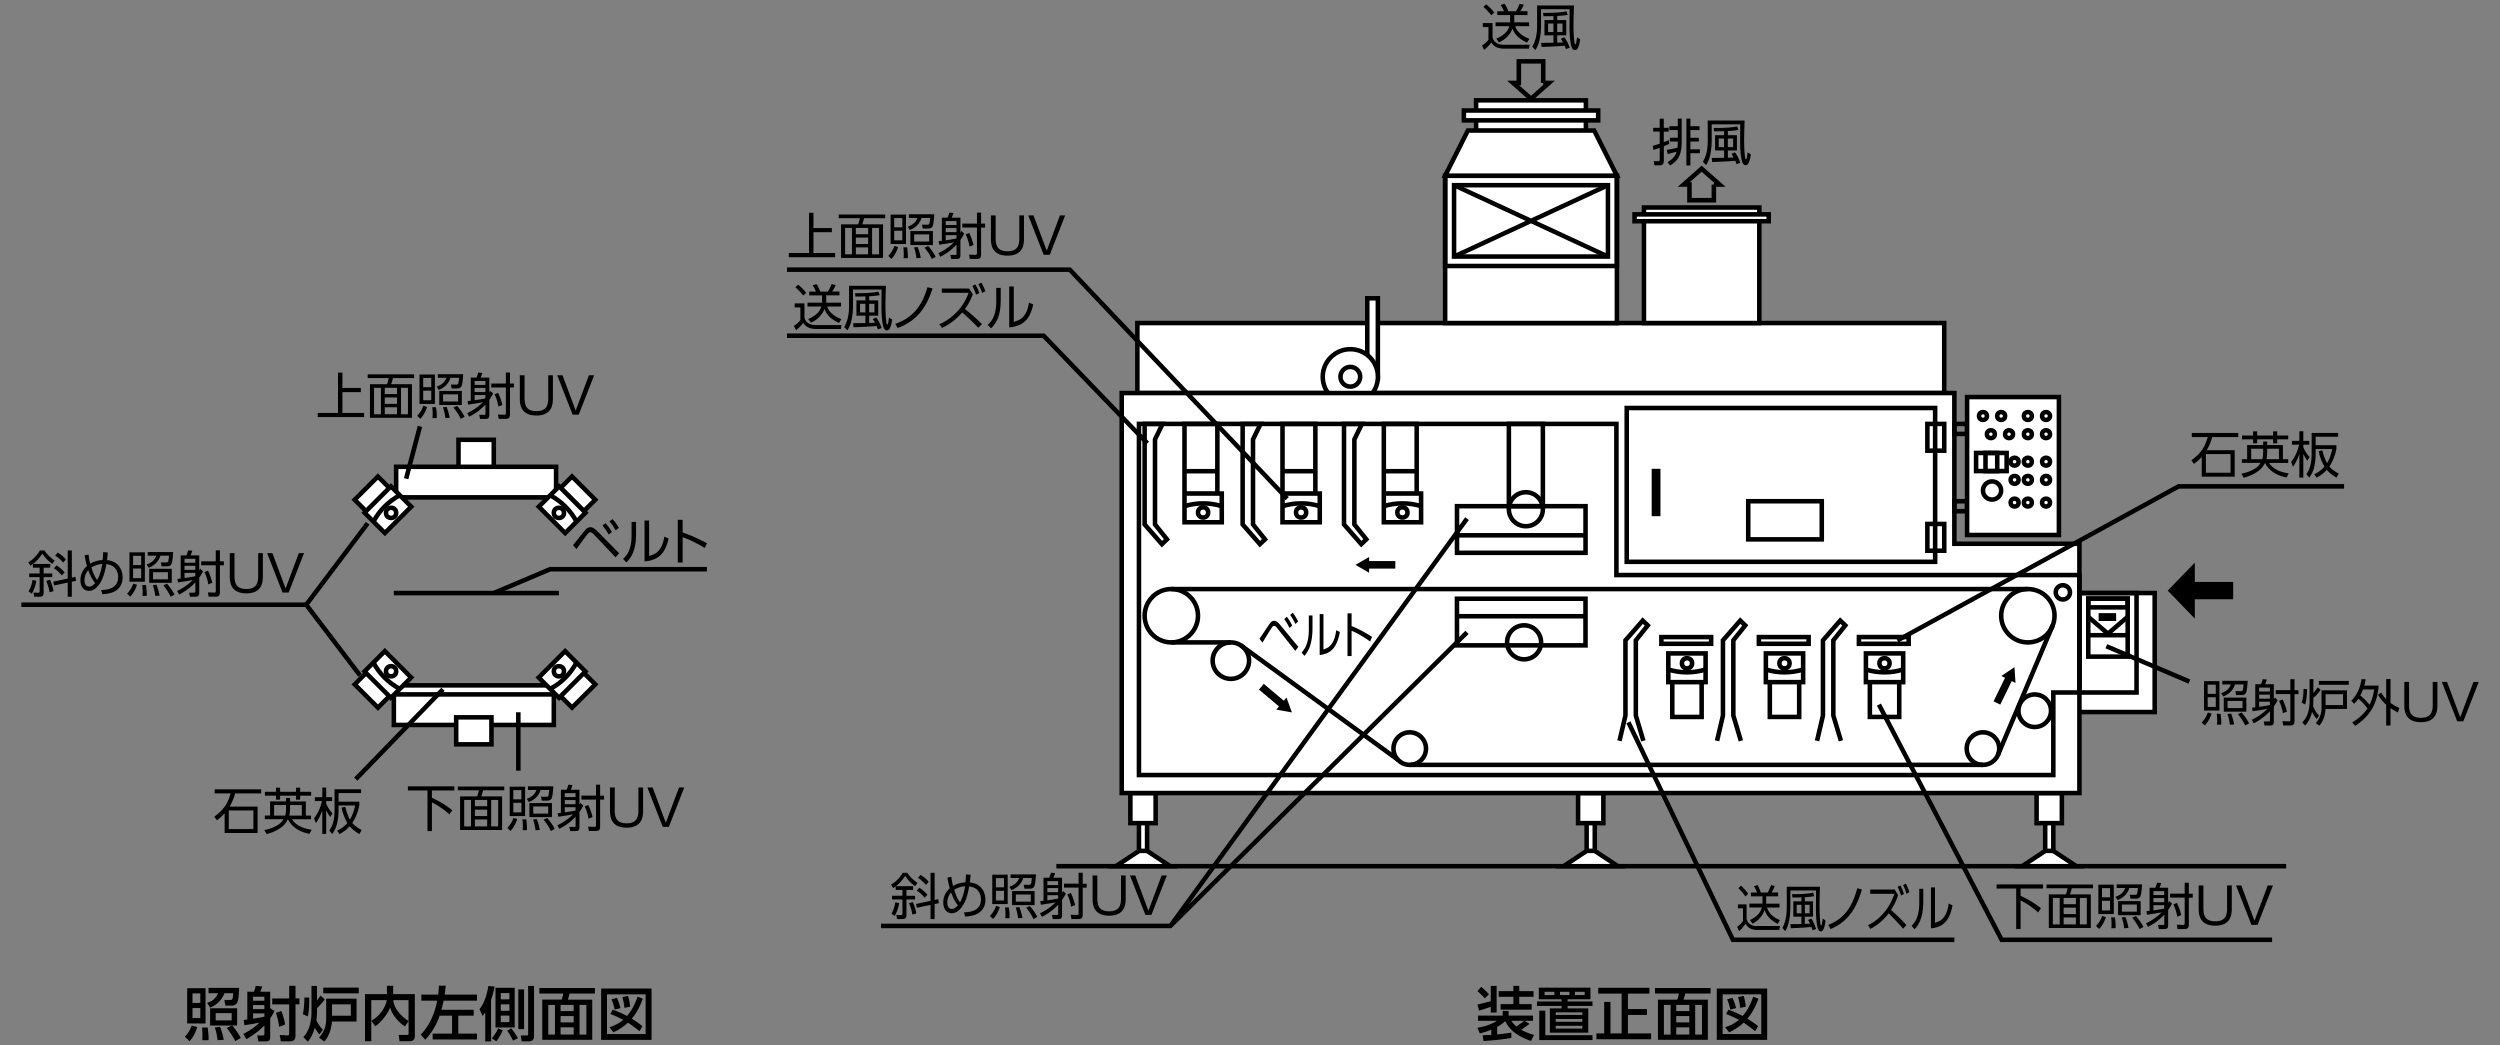 <svg xmlns="http://www.w3.org/2000/svg" id="a" viewBox="0 0 550 230"><rect x="0" y="0" width="550" height="230" fill="#808080" stroke="none"/><defs><style>.b,.c{fill:#fff;stroke:#000;stroke-miterlimit:10}.c{fill:none}</style></defs><path d="M232.4 190.56h270.55" class="c"/><path d="m251.47 186.61-5.97 3.95h11.93l-5.96-3.95z" class="b"/><path d="M250.57 181.09h1.79v6.1h-1.79zM248.68 174.47h5.56v6.62h-5.56zM349.96 186.61l-5.97 3.95h11.94l-5.97-3.95z" class="b"/><path d="M349.06 181.09h1.79v6.1h-1.79zM347.18 174.47h5.56v6.62h-5.56zM450.83 186.61l-5.96 3.95h11.93l-5.97-3.95z" class="b"/><path d="M449.94 181.09h1.79v6.1h-1.79zM448.05 174.47h5.56v6.62h-5.56zM250.22 71.07h177.51v15.4H250.22z" class="b"/><path d="M300.8 65.62h2.33v17.56h-2.33z" class="b"/><circle cx="297.07" cy="82.89" r="6.07" class="b"/><circle cx="297.07" cy="82.89" r="2.17" class="b"/><path d="M429.96 119.63V86.47H246.78v88h210.69v-54.84h-27.51zM457.47 130.47h16.56v26.18h-16.56z" class="b"/><path d="M457.47 130.47h12.57v21.88h-12.57z" class="c"/><path d="M459.42 131.69h8.67v12.77h-8.67z" class="c"/><path d="M459.42 131.69h8.67v1.93h-8.67z" class="c"/><path d="M317.93 38.67h37.79v32.4h-37.79z" class="b"/><path d="M317.93 38.67h37.79v19.85h-37.79z" class="c"/><path d="M319.89 40.74h33.86v15.7h-33.86z" class="c"/><path d="M350.72 28.72h-27.79l-5 9.93h37.79l-5-9.93zM324.74 22.07h24.16v6.64h-24.16z" class="b"/><path d="M322.05 24.31h29.55v2.17h-29.55zM361.67 48.67h25.38v22.4h-25.38zM359.6 47.16h29.52v1.51H359.6zM361.67 45.65h25.38v1.51h-25.38z" class="b"/><path d="m353.75 40.74-33.86 15.71M319.89 40.74l33.86 15.71M429.96 93.26h2.79v2.2h-2.79zM429.96 110.27h2.79v2.2h-2.79z" class="c"/><path d="M432.76 87.35h20.2v30.35h-20.2z" class="b"/><circle cx="450.13" cy="91.52" r=".87" class="c"/><circle cx="450.13" cy="95.52" r=".87" class="c"/><circle cx="450.13" cy="101.57" r=".87" class="c"/><circle cx="450.13" cy="105.57" r=".87" class="c"/><circle cx="450.13" cy="110.57" r=".87" class="c"/><circle cx="446.13" cy="91.52" r=".87" class="c"/><circle cx="446.13" cy="95.52" r=".87" class="c"/><circle cx="440.25" cy="91.52" r=".87" class="c"/><circle cx="441.99" cy="95.52" r=".87" class="c"/><circle cx="436.25" cy="91.52" r=".87" class="c"/><circle cx="437.99" cy="95.52" r=".87" class="c"/><circle cx="446.13" cy="101.57" r=".87" class="c"/><circle cx="446.13" cy="105.57" r=".87" class="c"/><circle cx="446.13" cy="110.57" r=".87" class="c"/><circle cx="443.21" cy="101.57" r=".87" class="c"/><circle cx="443.21" cy="105.57" r=".87" class="c"/><circle cx="443.21" cy="110.57" r=".87" class="c"/><circle cx="438.25" cy="107.91" r="2" class="c"/><path d="M434.74 99.65h6.72v3.99h-6.72z" class="c"/><path d="M436.81 99.65h2.58v3.99h-2.58zM357.88 89.76h67.85v33.84h-67.85z" class="c"/><path d="M424.02 93.26h3.71v5.89h-3.71zM424.02 115.27h3.71v5.89h-3.71zM384.61 110.27h16.18v8.39h-16.18zM363.87 103.64h.93v9.42h-.93z" class="c"/><path d="M451.73 170.51H250.57V93.26h105.04v33.25h101.86v25.84h-5.74v18.16z" class="c"/><path d="M251.82 93.26v22.11l3.8 4.34 1.11-1.06-2.63-3.28v-18.7l1.66-3.41h-3.94zM260.59 93.26h7.23v15.31h-7.23zM260.59 108.58h8.2v6.32h-8.2zM267.82 103.66h-7.23" class="c"/><path d="M260.57 111.36c1.3-.4 2.68-.62 4.12-.62s2.8.22 4.1.62" class="c"/><circle cx="264.68" cy="112.74" r="1.12" class="c"/><path d="M273.38 93.26v22.11l3.8 4.34 1.11-1.06-2.63-3.28v-18.7l1.67-3.41h-3.95zM282.15 93.26h7.23v15.31h-7.23zM282.15 108.58h8.2v6.32h-8.2zM289.38 103.66h-7.23" class="c"/><path d="M282.13 111.36c1.3-.4 2.68-.62 4.12-.62s2.8.22 4.1.62" class="c"/><circle cx="286.24" cy="112.74" r="1.12" class="c"/><path d="M295.68 93.26v22.11l3.8 4.34 1.11-1.06-2.63-3.28v-18.7l1.66-3.41h-3.94zM356.29 162.98l1.31-5.57v-16.53l3.8-4.35 1.11 1.06-2.63 3.29v16.53l1.66 5.57M304.44 93.26h7.23v15.31h-7.23zM304.44 108.58h8.2v6.32h-8.2zM311.68 103.66h-7.24" class="c"/><path d="M304.43 111.36c1.3-.4 2.68-.62 4.12-.62s2.8.22 4.1.62" class="c"/><circle cx="308.53" cy="112.74" r="1.12" class="c"/><path d="M374.36 157.73h-6.46v-7.66h6.46zM375.23 150.07h-8.2v-6.32h8.2z" class="c"/><path d="M375.24 147.29c-1.3.4-2.68.62-4.12.62s-2.8-.22-4.1-.62" class="c"/><circle cx="371.14" cy="145.92" r="1.12" class="c"/><path d="M331.95 93.26h7.48v18.1h-7.48z" class="c"/><circle cx="335.69" cy="112.03" r="3.74" class="c"/><path d="M320.54 111.36h28.28v10.26h-28.28zM348.81 117.77h-28.27" class="c"/><circle cx="335.3" cy="141.31" r="3.74" class="c"/><path d="M348.81 141.98h-28.28v-10.26h28.28zM320.54 135.57h28.27" class="c"/><circle cx="257.69" cy="135.46" r="5.87" class="c"/><circle cx="270.79" cy="145.34" r="4.01" class="c"/><circle cx="310.14" cy="164.69" r="3.58" class="c"/><circle cx="436.25" cy="164.69" r="3.58" class="c"/><circle cx="447.64" cy="156.36" r="3.58" class="c"/><circle cx="453.83" cy="130.32" r="1.57" class="c"/><circle cx="446.13" cy="135.46" r="5.87" class="c"/><path d="M446.13 129.59H257.69M257.69 141.33h13.1M307.55 167.15 273 141.99M310.14 168.27h126.11M439.53 166.13l12.08-28.58M365.5 140.15h10.95v1.49H365.5zM377.75 162.98l1.3-5.57v-16.53l3.8-4.35 1.11 1.06-2.63 3.29v16.53l1.66 5.57M395.82 157.73h-6.46v-7.66h6.46zM396.69 150.07h-8.2v-6.32h8.2z" class="c"/><path d="M396.7 147.29c-1.3.4-2.68.62-4.12.62s-2.8-.22-4.1-.62" class="c"/><circle cx="392.59" cy="145.92" r="1.12" class="c"/><path d="M386.95 140.15h10.95v1.49h-10.95zM399.75 162.98l1.3-5.57v-16.53l3.8-4.35 1.11 1.06-2.63 3.29v16.53l1.67 5.57M417.83 157.73h-6.46v-7.66h6.46zM418.7 150.07h-8.2v-6.32h8.2z" class="c"/><path d="M418.7 147.29c-1.3.4-2.68.62-4.12.62s-2.8-.22-4.1-.62" class="c"/><circle cx="414.59" cy="145.92" r="1.12" class="c"/><path d="M408.96 140.15h10.95v1.49h-10.95z" class="c"/><path d="M87.15 102.7h35.19v6.72H87.15zM100.87 96.76h7.76v5.94h-7.76zM125.84 104.827l5.113 5.113-2.503 2.503-5.113-5.112z" class="b"/><path d="m123.005 107.002 5.799 5.798-4.47 4.47-5.798-5.799z" class="b"/><path d="M121.02 108.96c1.21.63 2.34 1.46 3.35 2.47s1.83 2.13 2.46 3.33" class="c"/><circle cx="122.96" cy="112.83" r="1.12" class="c"/><path d="m78.028 109.949 5.113-5.113 2.503 2.503-5.112 5.113zM80.202 112.795 86 106.997l4.469 4.469-5.798 5.798z" class="b"/><path d="M82.16 114.77c.63-1.21 1.46-2.34 2.47-3.35s2.13-1.83 3.33-2.46" class="c"/><circle cx="86.04" cy="112.83" r="1.12" class="c"/><path d="M121.84 159.49H86.65v-6.72h35.19zM121.84 152.77H86.65v-1.99h35.19z" class="b"/><path d="M108.12 163.75h-7.76v-5.94h7.76zM83.147 155.683l-5.113-5.112 2.504-2.503 5.112 5.112zM85.995 153.519l-5.798-5.799 4.468-4.469 5.799 5.799z" class="b"/><path d="M87.97 151.56c-1.21-.63-2.34-1.46-3.35-2.47s-1.83-2.13-2.46-3.33" class="c"/><circle cx="86.04" cy="147.68" r="1.12" class="c"/><path d="m130.964 150.562-5.112 5.113-2.503-2.504 5.112-5.112zM128.788 147.726l-5.798 5.798-4.47-4.469 5.8-5.798z" class="b"/><path d="M126.83 145.75c-.63 1.21-1.46 2.34-2.47 3.35s-2.13 1.83-3.33 2.46" class="c"/><circle cx="122.96" cy="147.68" r="1.12" class="c"/><path d="M86.64 130.47h36.32M459.41 139.74h8.67M459.41 135.71l4.34 3.7 4.33-3.7" class="c"/><path d="M462.2 135.39h2.85v.73h-2.85zM283.18 109.71l-47.83-50.38h-62.21" class="c"/><path d="M252.42 97.53 229.6 73.86h-56.46M89.35 105.31l3.04-11.5M108.63 130.47l12.4-5.25h34.49M80.89 115.12l-13.52 17.92 11.83 15.55M78.27 171.41l19.19-19.78M114.03 169.55V156.7M193.82 203.7h63.67l65.25-64.58M322.74 114.1l-65.25 89.6M358.25 158.9l22.99 47.85h48.72M413.36 155.01l27 51.74h59.5M481.66 149.94l-18.26-7.77M417.42 140.9l61.87-33.9h36.41M377.05 40.59v3.46h-5.37v-3.46h-1.25l3.93-3.47 3.94 3.47h-1.25zM339.51 18.25v-4.76h-5.37v4.76h-1.25l3.93 3.48 3.94-3.48h-1.25z" class="c"/><path d="M301.21 125.09h5.76v-1.65h-5.76v-.91l-3.01 1.74 3.01 1.74v-.92zM482.86 131.84h8.44v-3.82h-8.44v-4.24l-5.96 6.15 5.96 6.16v-4.25zM282.44 154.16l-4.41-3.71-1.06 1.26 4.41 3.71-.59.7 3.43.61-1.19-3.27-.59.7zM441.11 149.12l-2.53 5.17 1.48.72 2.53-5.17.82.41-.23-3.47-2.89 1.94.82.4z"/><path d="M4.7 133.04h62.67" class="c"/><path d="M178.96 46.79v3.38h4.05v.92h-4.05v4.57h4.77v.92h-10.19v-.92h4.45V46.8h.96ZM194.75 47.19v.82h-4.66c-.11.49-.25.94-.4 1.35h4.58v7.39h-9.24v-7.39h3.75c.15-.37.27-.82.38-1.35h-4.63v-.82h10.22Zm-7.32 2.95h-1.51v5.82h1.51v-5.82Zm3.56 0h-2.7v1.38h2.7v-1.38Zm0 2.13h-2.7v1.41h2.7v-1.41Zm0 2.16h-2.7v1.53h2.7v-1.53Zm2.4-4.29h-1.53v5.82h1.53v-5.82ZM197.59 54.36c-.35 1.08-.85 1.95-1.48 2.6l-.69-.66c.63-.66 1.08-1.39 1.35-2.21l.82.26Zm-1.66-7.15h3.39v6.47h-3.39v-6.47Zm2.58.77h-1.78v2.03h1.78v-2.03Zm0 2.78h-1.78v2.12h1.78v-2.12Zm1.05 3.65c.11.67.17 1.31.17 1.92 0 .13 0 .29-.02.47h-.93c.04-.28.05-.57.05-.88 0-.5-.03-1-.1-1.51h.82Zm.4-6.47v-.8h5.58c-.08 1.55-.23 2.47-.45 2.77-.18.25-.45.37-.83.37H203l-.16-.86 1.21.02c.17 0 .29-.05.37-.17.08-.13.15-.57.21-1.33h-1.88c-.39 1.22-1.24 2.11-2.57 2.66l-.48-.71c.53-.2.96-.44 1.31-.73.37-.31.65-.72.83-1.22h-1.88Zm5.28 2.89v3.09h-4.96v-3.09h4.96Zm-3.35 3.51c.3.76.53 1.56.68 2.4l-.95.06c-.08-.74-.25-1.53-.53-2.37l.8-.09Zm2.52-2.77h-3.29v1.57h3.29v-1.57Zm-.21 2.55c.28.3.57.68.9 1.14.31.46.57.88.75 1.25l-.85.47c-.34-.76-.88-1.6-1.61-2.51l.81-.35ZM209.86 53.3c-.68.15-1.75.32-3.23.53l-.13-.78c.25-.02.49-.05.71-.08v-5.08h1.26c.17-.38.29-.74.37-1.11l.92.08c-.1.34-.23.68-.38 1.03h1.91v3.37c.05-.11.12-.27.19-.46l.65.58c-.26.52-.54.99-.84 1.41v3.34c0 .32-.06.54-.19.67-.11.12-.33.18-.65.18h-1.2l-.18-.9h1.06c.1.01.18 0 .23-.03.05-.04.08-.11.08-.24v-1.98a12.95 12.95 0 0 1-3.57 2.66l-.44-.78c1.35-.64 2.49-1.44 3.44-2.41Zm.57-4.66h-2.37v.86h2.37v-.86Zm0 1.53h-2.37v.9h2.37v-.9Zm0 2.3v-.74h-2.37v1.13h.04a40.5 40.5 0 0 0 2.33-.39Zm4.5-5.69h.91v2.42h.87v.87h-.87v5.94c0 .35-.08.61-.23.76-.13.13-.39.2-.79.2h-1.46l-.17-.95 1.4.05h.03c.21 0 .31-.12.31-.35v-5.66h-3.21v-.87h3.21v-2.42Zm-1.7 4.46c.42.9.74 1.79.94 2.67l-.88.35c-.16-.97-.44-1.86-.85-2.69l.78-.33ZM224.24 47.39h1.04v5.1c0 .98-.16 1.75-.49 2.3-.58.97-1.63 1.45-3.15 1.45s-2.57-.48-3.15-1.45c-.33-.55-.49-1.31-.49-2.3v-5.1h1.04v5.02c0 .86.14 1.51.41 1.94.39.62 1.13.93 2.2.93s1.8-.31 2.19-.93c.28-.44.41-1.08.41-1.94v-5.02ZM226.23 47.39h1.15l2.9 7.77 2.91-7.77h1.15l-3.39 8.67h-1.34l-3.39-8.67ZM174.85 66.75h2.13v3.14c.14.58.47 1.01.98 1.29.34.19.75.3 1.22.32.11 0 .24.01.4.01h5.56l-.16.87h-5.41c-.72 0-1.33-.13-1.82-.38-.42-.21-.76-.54-1.03-.99-.47.64-1 1.18-1.6 1.63l-.46-.95a5.98 5.98 0 0 0 1.42-1.25v-2.81h-1.25v-.88Zm.74-4.12c.63.49 1.23 1.1 1.79 1.8l-.68.59c-.5-.66-1.08-1.27-1.72-1.82l.61-.57Zm6.18 3.96h3.26v.85h-3.06c.44 1.23 1.48 2.15 3.13 2.77l-.52.84c-.76-.35-1.41-.76-1.94-1.22-.54-.48-.97-1.1-1.27-1.85-.24.65-.63 1.25-1.18 1.8-.49.5-1.09.91-1.78 1.22l-.6-.81c.86-.38 1.54-.81 2.03-1.31.39-.38.67-.86.85-1.44h-3.04v-.85h3.21v-1.6h-2.83v-.84h1.49c-.26-.6-.51-1.07-.75-1.39l.87-.26c.31.44.58.99.81 1.65h1.68c.34-.54.62-1.09.82-1.65l.92.21c-.27.58-.54 1.06-.79 1.43h1.6v.84h-2.91v1.6ZM186.78 62.87h8.12c-.06 2.04-.1 3.41-.1 4.1 0 1.71.07 3.06.22 4.07.04.23.09.35.16.35.08 0 .13-.07.17-.2.07-.26.15-.7.22-1.32l.7.44c-.12.93-.31 1.61-.58 2.04-.14.23-.34.34-.6.34s-.47-.17-.63-.5c-.08-.17-.15-.38-.21-.63-.22-1-.33-2.32-.33-3.95l.02-3.71v-.2h-6.28v3.63c0 1.06-.11 2.11-.34 3.16a6.59 6.59 0 0 1-.89 2.18l-.71-.72c.71-1.17 1.07-2.7 1.07-4.58v-4.48Zm5.72 8.14c-.14-.27-.31-.54-.49-.83l.77-.31c.47.61.86 1.38 1.18 2.29l-.82.31c-.04-.12-.14-.37-.29-.75-1.1.11-2.79.2-5.08.28l-.1-.9h.29l2.33-.03h.1v-1.62h-1.98v-3.36h1.98v-.88c-.6.02-1.33.03-2.2.03l-.09-.74h.5c2.06 0 3.61-.11 4.66-.34l.27.78c-.62.11-1.39.19-2.31.24v.91h1.99v3.36h-1.99v1.6c.08 0 .22-.01.41-.02.38-.02.67-.03.87-.04Zm-2.12-4.17h-1.17v1.89h1.17v-1.89Zm2 0h-1.17v1.89h1.17v-1.89ZM205.16 63.46c-.72 2.23-1.64 4.02-2.76 5.35-.97 1.15-2.16 2.08-3.59 2.79-.35.18-.79.36-1.31.56l-.55-.89c.95-.36 1.75-.74 2.41-1.16 1.2-.77 2.18-1.74 2.93-2.91.7-1.09 1.29-2.43 1.76-4.01l1.12.27ZM212.28 67.99a44.03 44.03 0 0 1 3.75 3.31l-.82.81c-.89-.97-2.06-2.09-3.52-3.37-.38.44-.82.89-1.32 1.34-.98.88-2.03 1.56-3.13 2.06l-.59-.81c1.55-.66 2.93-1.65 4.12-2.99 1.01-1.11 1.78-2.42 2.33-3.92h-5.9v-.94h6l.81 1.25c-.39 1.14-.97 2.22-1.73 3.25Zm1.62-5.08.67-.34c.32.51.61 1.14.88 1.89l-.71.37c-.22-.69-.5-1.33-.84-1.91Zm1.33-.39.67-.34c.32.51.61 1.14.88 1.89l-.71.37c-.24-.73-.51-1.37-.83-1.92ZM220.16 63.33v2.69c0 1.47-.18 2.71-.54 3.73-.27.77-.65 1.44-1.13 2-.13.15-.28.31-.46.48l-.73-.74c.38-.38.68-.73.89-1.04.49-.76.8-1.71.92-2.85.04-.38.06-.88.06-1.5v-2.77h.98Zm2.87-.31v7.8c.54-.17.95-.32 1.21-.46.78-.41 1.36-1.13 1.73-2.15.16-.43.3-.97.41-1.63l.93.39c-.33 1.52-.84 2.66-1.52 3.42-.86.96-2.11 1.5-3.76 1.64v-9.01h.99ZM382.34 198.97h1.91v3.14c.13.58.42 1.01.88 1.29.31.19.67.3 1.1.32h5.37l-.14.87h-4.87c-.65 0-1.2-.13-1.63-.38-.38-.21-.69-.54-.93-.99-.43.64-.9 1.18-1.44 1.63l-.41-.95c.51-.37.93-.78 1.28-1.25v-2.81h-1.12v-.88Zm.66-4.13c.57.49 1.11 1.1 1.61 1.8l-.61.59c-.46-.66-.97-1.27-1.55-1.82l.55-.57Zm5.56 3.96h2.93v.85h-2.75c.39 1.23 1.33 2.15 2.82 2.77l-.46.84c-.69-.35-1.27-.76-1.75-1.22-.49-.48-.87-1.1-1.14-1.85-.21.65-.57 1.25-1.06 1.8-.44.5-.98.91-1.6 1.22l-.54-.81c.77-.38 1.38-.81 1.83-1.31.35-.38.6-.86.76-1.44h-2.74v-.85h2.89v-1.6h-2.54v-.84h1.34c-.23-.61-.46-1.07-.68-1.39l.78-.26c.28.44.52.99.73 1.65h1.51c.31-.54.55-1.09.74-1.65l.83.21c-.25.58-.48 1.06-.72 1.43h1.44v.84h-2.62v1.6ZM393.08 195.08h7.31c-.06 2.04-.09 3.41-.09 4.1 0 1.71.07 3.06.2 4.07.03.23.08.35.14.35.07 0 .12-.07.15-.2.06-.26.13-.7.2-1.32l.63.44c-.11.93-.28 1.61-.52 2.04-.13.23-.31.34-.54.34s-.42-.17-.57-.51c-.07-.17-.14-.38-.19-.63-.2-1-.29-2.32-.29-3.95l.02-3.71v-.2h-5.65v3.63c0 1.06-.1 2.11-.31 3.16-.16.8-.43 1.53-.8 2.17l-.64-.72c.64-1.17.96-2.7.96-4.58v-4.48Zm5.14 8.14c-.13-.27-.28-.54-.44-.83l.69-.31c.43.61.78 1.38 1.06 2.29l-.74.31c-.04-.12-.12-.37-.26-.75-.99.11-2.51.2-4.57.28l-.09-.9h.26l2.09-.03h.09v-1.62h-1.78v-3.36h1.78v-.88c-.54.02-1.2.03-1.98.03l-.08-.74h.45c1.85 0 3.25-.11 4.2-.34l.24.78c-.55.11-1.25.19-2.08.24v.91h1.79v3.36h-1.79v1.6c.07 0 .19-.01.37-.02.34-.02.6-.03.78-.04Zm-1.9-4.17h-1.05v1.89h1.05v-1.89Zm1.8 0h-1.05v1.89h1.05v-1.89ZM409.62 195.67c-.64 2.23-1.47 4.02-2.49 5.36-.87 1.15-1.95 2.08-3.23 2.79-.32.18-.71.36-1.18.56l-.5-.89c.85-.36 1.58-.74 2.17-1.16a9.067 9.067 0 0 0 2.63-2.91c.63-1.09 1.16-2.43 1.58-4.01l1.01.27ZM416.03 200.2c1.27 1.12 2.39 2.22 3.38 3.31l-.74.81c-.8-.97-1.86-2.09-3.17-3.37-.34.44-.73.89-1.19 1.34-.89.88-1.83 1.56-2.82 2.06l-.53-.81c1.4-.66 2.63-1.65 3.71-2.99.91-1.11 1.6-2.42 2.09-3.92h-5.31v-.94h5.4l.72 1.25c-.35 1.14-.87 2.22-1.56 3.25Zm1.45-5.08.6-.34c.29.51.55 1.14.79 1.89l-.64.37c-.2-.69-.45-1.33-.75-1.91Zm1.2-.39.6-.34c.29.51.55 1.14.79 1.88l-.64.37c-.21-.73-.46-1.37-.75-1.92ZM423.12 195.54v2.69c0 1.47-.16 2.71-.48 3.73-.25.77-.58 1.44-1.02 2-.12.15-.26.31-.41.48l-.65-.74c.34-.38.61-.73.8-1.04.45-.76.72-1.71.83-2.85.04-.38.05-.88.05-1.5v-2.77h.88Zm2.58-.31v7.8c.49-.17.85-.32 1.09-.46.7-.41 1.22-1.13 1.56-2.15.14-.43.27-.97.37-1.63l.84.39c-.3 1.52-.76 2.66-1.37 3.42-.77.96-1.9 1.5-3.38 1.64v-9.01h.89ZM75.33 81.97v3.38h4.05v.92h-4.05v4.57h4.77v.92H69.91v-.92h4.45v-8.86h.96ZM91.11 82.36v.82h-4.66c-.11.49-.25.94-.4 1.35h4.58v7.39h-9.24v-7.39h3.75c.15-.37.27-.82.38-1.35h-4.63v-.82h10.22Zm-7.31 2.96h-1.51v5.82h1.51v-5.82Zm3.55 0h-2.7v1.38h2.7v-1.38Zm0 2.12h-2.7v1.41h2.7v-1.41Zm0 2.16h-2.7v1.53h2.7V89.6Zm2.4-4.28h-1.53v5.82h1.53v-5.82ZM93.95 89.54c-.35 1.08-.85 1.95-1.48 2.6l-.69-.66c.63-.66 1.08-1.39 1.35-2.21l.82.26Zm-1.66-7.15h3.39v6.47h-3.39v-6.47Zm2.59.76H93.1v2.03h1.78v-2.03Zm0 2.79H93.1v2.12h1.78v-2.12Zm1.04 3.64c.11.67.17 1.31.17 1.92 0 .13 0 .29-.02.47h-.93c.04-.28.05-.57.05-.88 0-.5-.03-1-.1-1.51h.82Zm.4-6.46v-.8h5.58c-.08 1.55-.23 2.47-.45 2.77-.18.25-.45.37-.83.37h-1.26l-.16-.86 1.21.02c.17 0 .29-.05.37-.17.08-.13.15-.57.21-1.33h-1.88c-.39 1.22-1.24 2.11-2.57 2.66l-.48-.71c.53-.2.96-.44 1.31-.73.37-.31.65-.72.83-1.22h-1.88Zm5.28 2.89v3.09h-4.96v-3.09h4.96Zm-3.35 3.5c.3.76.53 1.56.68 2.4l-.95.06c-.08-.74-.25-1.53-.53-2.37l.8-.09Zm2.52-2.76h-3.29v1.57h3.29v-1.57Zm-.21 2.54c.28.3.57.68.9 1.14.31.46.57.88.75 1.25l-.85.47c-.34-.76-.88-1.6-1.61-2.51l.81-.35ZM106.22 88.48c-.68.15-1.75.32-3.23.53l-.13-.78c.25-.02.49-.05.71-.08v-5.08h1.26c.17-.38.29-.74.37-1.11l.92.08c-.1.34-.23.68-.38 1.03h1.91v3.37c.05-.11.12-.27.19-.46l.65.58c-.26.52-.54.99-.84 1.41v3.34c0 .32-.06.54-.19.67-.11.12-.33.18-.65.18h-1.2l-.18-.9h1.06c.1.01.18 0 .23-.03.05-.04.08-.11.08-.24v-1.98a12.95 12.95 0 0 1-3.57 2.66l-.44-.78c1.35-.64 2.49-1.44 3.44-2.41Zm.57-4.66h-2.37v.86h2.37v-.86Zm0 1.53h-2.37v.9h2.37v-.9Zm0 2.3v-.74h-2.37v1.13h.04a40.5 40.5 0 0 0 2.33-.39Zm4.5-5.69h.91v2.42h.87v.87h-.87v5.94c0 .35-.08.61-.23.76-.13.13-.39.2-.79.2h-1.46l-.17-.95 1.4.05h.03c.21 0 .31-.12.31-.35v-5.66h-3.21v-.87h3.21v-2.42Zm-1.7 4.46c.42.9.74 1.79.94 2.67l-.88.35c-.16-.97-.44-1.86-.85-2.69l.78-.33ZM120.6 82.56h1.04v5.1c0 .98-.16 1.75-.49 2.3-.58.97-1.63 1.45-3.15 1.45s-2.57-.48-3.15-1.45c-.33-.55-.49-1.31-.49-2.3v-5.1h1.04v5.02c0 .86.14 1.51.41 1.94.39.62 1.13.93 2.2.93s1.8-.31 2.19-.93c.28-.44.41-1.08.41-1.94v-5.02ZM122.6 82.56h1.15l2.9 7.77 2.91-7.77h1.15l-3.39 8.67h-1.34l-3.39-8.67ZM7.29 124.06h3.77v.82H9.6v1.28h1.89v.81H9.6v3.43c0 .34-.08.58-.24.71-.14.11-.37.17-.7.17H7.53l-.16-.9 1.06.02c.09 0 .15 0 .19-.03.06-.04.1-.13.1-.28v-3.12H6.43v-.81h2.29v-1.28H7.24v-.79c-.2.15-.38.27-.54.37l-.5-.76c.49-.25 1.01-.66 1.54-1.21.43-.44.78-.91 1.03-1.39h1c.55.82 1.3 1.57 2.26 2.23l-.53.72c-.5-.37-.91-.72-1.24-1.06a9.86 9.86 0 0 1-.95-1.2c-.56.88-1.24 1.64-2.02 2.27Zm.7 3.69c-.06.46-.18.94-.35 1.45-.19.56-.41 1.03-.66 1.42l-.69-.53c.43-.72.72-1.55.86-2.5l.83.17Zm3.01-.21c.38.89.64 1.72.77 2.51l-.86.24c-.16-.9-.41-1.73-.75-2.49l.84-.26Zm4.81-.46.79-.17.12.88-.92.19v3.3h-.9v-3.11l-3.01.63-.16-.84 3.17-.68v-6.18h.9v5.98Zm-3.37-2.69c.71.46 1.3.97 1.78 1.55l-.63.64a7.972 7.972 0 0 0-1.72-1.57l.57-.63Zm.25-2.83c.76.47 1.36.98 1.8 1.53l-.6.68c-.45-.55-1.04-1.07-1.76-1.57l.56-.63ZM19.13 124.51c-.2-.71-.38-1.5-.52-2.35l.87-.16c.08.7.2 1.37.38 2 .85-.49 1.75-.75 2.72-.78.06-.58.1-1.17.11-1.75l1.02.07c-.06.75-.11 1.32-.17 1.69.8.08 1.46.31 1.99.7.45.34.8.76 1.04 1.27.27.57.4 1.17.4 1.82 0 .99-.29 1.79-.86 2.41-.73.79-1.92 1.22-3.59 1.3l-.26-.92c1-.04 1.76-.19 2.28-.44.97-.47 1.45-1.27 1.45-2.39 0-.69-.17-1.28-.52-1.78-.42-.61-1.11-.98-2.07-1.1-.24 1.4-.55 2.51-.92 3.31-.39.85-.85 1.51-1.4 1.98-.47.4-.98.6-1.52.6s-1.01-.21-1.34-.64c-.34-.44-.52-1-.52-1.7 0-.99.32-1.87.95-2.64.14-.17.3-.33.48-.49Zm1.8 3.75c-.38-.42-.75-1.02-1.1-1.81-.17-.37-.3-.71-.41-1.02-.55.63-.83 1.38-.83 2.25 0 .51.12.88.36 1.12.18.17.4.26.64.26.44 0 .89-.26 1.33-.79Zm.46-.67c.48-.82.85-2 1.12-3.53-.9.08-1.7.34-2.4.79.41 1.33.84 2.24 1.28 2.74ZM30.13 128.66c-.35 1.08-.85 1.95-1.48 2.6l-.69-.66c.63-.66 1.08-1.39 1.35-2.21l.82.26Zm-1.65-7.15h3.39v6.47h-3.39v-6.47Zm2.58.77h-1.78v2.03h1.78v-2.03Zm0 2.79h-1.78v2.12h1.78v-2.12Zm1.05 3.64c.11.67.17 1.31.17 1.92 0 .13 0 .29-.02.47h-.93c.04-.28.05-.57.05-.88 0-.5-.03-1-.1-1.51h.82Zm.4-6.46v-.8h5.58c-.08 1.55-.23 2.47-.45 2.77-.18.25-.45.37-.83.37h-1.26l-.16-.86 1.21.02c.17 0 .29-.05.37-.17.08-.13.15-.58.21-1.33H35.3c-.39 1.22-1.24 2.11-2.57 2.66l-.48-.71c.53-.2.96-.44 1.31-.73.37-.31.65-.72.83-1.22h-1.88Zm5.28 2.88v3.09h-4.96v-3.09h4.96Zm-3.36 3.51c.3.76.53 1.56.68 2.4l-.95.06c-.08-.74-.25-1.53-.53-2.37l.8-.09Zm2.52-2.76h-3.29v1.57h3.29v-1.57Zm-.21 2.54c.28.3.57.68.9 1.14.31.46.57.88.75 1.25l-.85.47c-.34-.76-.88-1.6-1.61-2.51l.81-.35ZM42.4 127.6c-.68.15-1.75.32-3.23.53l-.13-.78c.25-.02.49-.05.71-.08v-5.08h1.26c.17-.38.29-.74.37-1.11l.92.08c-.1.34-.23.68-.38 1.03h1.91v3.37c.05-.12.12-.27.19-.46l.65.58c-.26.52-.54.99-.84 1.41v3.34c0 .32-.06.54-.19.67-.11.12-.33.18-.65.18h-1.2l-.18-.9h1.06c.1.01.18 0 .23-.03.05-.04.08-.11.08-.24v-1.98a12.95 12.95 0 0 1-3.57 2.66l-.44-.78c1.35-.64 2.49-1.44 3.44-2.41Zm.57-4.66H40.6v.86h2.37v-.86Zm0 1.53H40.6v.9h2.37v-.9Zm0 2.3v-.74H40.6v1.13h.04a40.5 40.5 0 0 0 2.33-.39Zm4.5-5.69h.91v2.42h.87v.87h-.87v5.94c0 .35-.08.61-.23.76-.13.13-.39.2-.79.2H45.9l-.17-.95 1.4.05h.03c.21 0 .31-.12.31-.35v-5.66h-3.21v-.87h3.21v-2.42Zm-1.7 4.46c.42.9.74 1.79.94 2.67l-.88.35c-.16-.97-.44-1.86-.85-2.69l.78-.33ZM56.79 121.69h1.04v5.1c0 .98-.16 1.75-.49 2.3-.58.97-1.63 1.45-3.15 1.45s-2.57-.48-3.15-1.45c-.33-.55-.49-1.31-.49-2.3v-5.1h1.04v5.02c0 .86.14 1.51.41 1.94.39.62 1.13.93 2.2.93s1.8-.31 2.19-.93c.28-.44.41-1.08.41-1.94v-5.02ZM58.78 121.69h1.15l2.9 7.77 2.91-7.77h1.15l-3.39 8.67h-1.34l-3.39-8.67ZM50.51 177.45h6.16v5.81h-7.25v-4.33c-.5.57-1.08 1.08-1.72 1.53l-.56-.8c1.04-.74 1.83-1.52 2.39-2.34.49-.72.89-1.64 1.21-2.77h-3.51v-.9h10.23v.9h-5.74c-.26 1.01-.66 1.97-1.21 2.9Zm5.24.85h-5.42v4.1h5.42v-4.1ZM62.93 176.32v-.78h.89v.78h3.46v3.11h1.15v.81h-4.19c.78 1.24 2.23 2 4.32 2.3l-.47.91c-2.32-.47-3.9-1.54-4.75-3.21-.3.62-.69 1.13-1.15 1.53-.9.77-2.08 1.34-3.52 1.73l-.52-.89c1.31-.24 2.4-.69 3.29-1.34.37-.27.68-.62.92-1.04h-4.1v-.81h1.16v-3.11h3.5Zm-2.21-3.04h.9v.92h3.51v-.92h.9v.92h2.42v.84h-2.42v.89h-.9v-.89h-3.51v.89h-.9v-.89h-2.44v-.84h2.44v-.92Zm2.02 6.15c.13-.43.19-.92.19-1.48v-.83H60.3v2.31h2.44Zm.9 0h2.76v-2.31h-2.59v.55c0 .76-.06 1.35-.17 1.76ZM71.76 176.79c.33.8.79 1.52 1.38 2.16l-.49.8c-.38-.53-.68-1.04-.89-1.52v5.24h-.86v-5.18c-.35 1.02-.81 1.96-1.4 2.81l-.41-1.09c.84-1.05 1.42-2.31 1.75-3.78h-1.57v-.84h1.63v-2.11h.86v2.11h1.31v.84h-1.31v.55Zm2.72.38v1.14c0 1-.11 1.97-.34 2.91-.2.81-.55 1.56-1.05 2.26l-.65-.77c.42-.57.71-1.2.88-1.9.19-.77.28-1.62.28-2.56v-4.61h5.83v.84h-4.95v1.88h4.57v.82c-.3 1.49-.82 2.78-1.55 3.86.45.55 1.14 1.07 2.07 1.57l-.52.88c-.88-.52-1.58-1.09-2.12-1.72-.58.67-1.32 1.24-2.23 1.72l-.54-.75c.86-.37 1.61-.93 2.26-1.68-.57-.96-1-2.08-1.28-3.38l.81-.19c.31 1.21.66 2.14 1.03 2.8.54-.87.92-1.9 1.14-3.09h-3.63ZM485.47 99.05h6.16v5.81h-7.25v-4.33c-.5.57-1.08 1.08-1.72 1.53l-.56-.8c1.04-.74 1.83-1.52 2.39-2.34.49-.72.89-1.64 1.21-2.77h-3.51v-.9h10.23v.9h-5.74c-.26 1.01-.66 1.97-1.21 2.9Zm5.25.85h-5.42v4.1h5.42v-4.1ZM497.89 97.92v-.78h.89v.78h3.46v3.11h1.16v.81h-4.2c.78 1.24 2.23 2 4.32 2.3l-.47.91c-2.32-.47-3.9-1.54-4.75-3.21-.3.62-.69 1.13-1.16 1.53-.9.77-2.08 1.34-3.52 1.73l-.52-.89c1.31-.24 2.4-.69 3.29-1.34.37-.27.68-.62.92-1.04h-4.1v-.81h1.16v-3.11h3.5Zm-2.21-3.03h.9v.92h3.51v-.92h.9v.92h2.42v.84h-2.42v.89h-.9v-.89h-3.51v.89h-.9v-.89h-2.44v-.84h2.44v-.92Zm2.02 6.14c.12-.43.19-.92.19-1.48v-.83h-2.63v2.31h2.44Zm.91 0h2.76v-2.31h-2.59v.55c0 .76-.06 1.35-.17 1.76ZM506.73 98.39c.33.8.79 1.52 1.38 2.16l-.49.8c-.38-.53-.68-1.04-.89-1.52v5.24h-.87v-5.18c-.35 1.02-.81 1.96-1.4 2.81l-.41-1.09c.84-1.05 1.42-2.31 1.75-3.78h-1.57v-.84h1.63v-2.11h.87v2.11h1.31v.84h-1.31v.55Zm2.71.38v1.14c0 1-.11 1.97-.34 2.91-.2.81-.55 1.56-1.05 2.26l-.65-.77c.42-.57.71-1.2.88-1.9.19-.77.28-1.62.28-2.56v-4.61h5.83v.84h-4.95v1.87h4.57v.82c-.3 1.49-.82 2.78-1.55 3.86.45.55 1.14 1.07 2.07 1.57l-.52.88c-.88-.52-1.58-1.09-2.12-1.72-.58.67-1.32 1.24-2.23 1.72l-.54-.75c.86-.37 1.61-.93 2.26-1.68-.57-.96-1-2.08-1.28-3.38l.81-.19c.32 1.21.66 2.14 1.03 2.8.54-.87.92-1.9 1.14-3.09h-3.63ZM326.23 5.08h2.13v3.14c.14.58.47 1.01.98 1.29.34.19.75.3 1.22.32.11 0 .24.01.4.01h5.56l-.16.87h-5.41c-.72 0-1.33-.13-1.82-.38-.42-.21-.76-.54-1.03-.99-.47.64-1 1.18-1.6 1.63l-.46-.95a5.98 5.98 0 0 0 1.42-1.25V5.96h-1.25v-.88Zm.73-4.12c.63.49 1.23 1.1 1.79 1.8l-.68.59c-.5-.66-1.08-1.27-1.72-1.82l.61-.57Zm6.18 3.96h3.26v.85h-3.06c.44 1.23 1.48 2.15 3.13 2.77l-.52.84c-.76-.35-1.41-.76-1.94-1.22-.54-.48-.97-1.1-1.27-1.85-.24.65-.63 1.25-1.18 1.8-.49.5-1.09.91-1.78 1.22l-.6-.81c.86-.38 1.54-.81 2.03-1.31.39-.38.67-.86.85-1.44h-3.04v-.85h3.21v-1.6h-2.83v-.84h1.49c-.26-.6-.51-1.07-.75-1.39l.87-.26c.31.44.58.99.81 1.65h1.68c.34-.54.62-1.09.82-1.65l.92.21c-.27.58-.54 1.06-.79 1.43h1.6v.84h-2.91v1.6ZM338.15 1.2h8.12c-.06 2.04-.1 3.41-.1 4.1 0 1.71.07 3.06.22 4.07.04.23.09.35.16.35.08 0 .13-.07.17-.2.07-.26.15-.7.22-1.32l.7.44c-.12.93-.32 1.61-.58 2.04-.14.23-.34.34-.6.34s-.47-.17-.63-.5c-.08-.17-.15-.38-.21-.63-.22-1-.33-2.32-.33-3.95l.02-3.71v-.2h-6.28v3.63c0 1.06-.11 2.11-.34 3.16-.17.81-.47 1.53-.89 2.18l-.71-.72c.71-1.17 1.07-2.7 1.07-4.58V1.2Zm5.72 8.14c-.14-.27-.31-.54-.49-.83l.77-.31c.47.61.87 1.38 1.18 2.29l-.82.31c-.04-.12-.14-.37-.29-.75-1.1.11-2.79.2-5.08.28l-.1-.9h.29l2.33-.03h.1V7.78h-1.98V4.42h1.98v-.88c-.6.02-1.33.03-2.2.03l-.09-.74h.5c2.05 0 3.61-.11 4.66-.34l.27.78c-.62.11-1.39.19-2.31.24v.91h1.99v3.36h-1.99v1.6c.08 0 .22-.01.41-.02.38-.02.67-.03.87-.04Zm-2.12-4.17h-1.17v1.89h1.17V5.17Zm2 0h-1.17v1.89h1.17V5.17ZM366.04 31.27c.36-.13.73-.28 1.11-.45l.09.83c-.17.08-.57.25-1.2.52v3.29c0 .6-.31.91-.92.91h-1.16l-.13-.92.93.02c.25 0 .38-.1.38-.32v-2.62c-.67.24-1.13.39-1.38.47l-.15-.92c.43-.12.93-.28 1.53-.47v-2.66h-1.43v-.83h1.43V26.1h.89v2.02h1.08v.83h-1.08v2.34Zm2.82 2.09c-.25.08-.82.23-1.72.46l-.25.06-.21-.9c.94-.16 1.72-.32 2.36-.48.05-.31.07-.7.07-1.17v-.2h-1.73v-.83h1.73v-1.69h-1.86v-.85h1.86v-1.67h.86v5.27c0 1.37-.23 2.46-.69 3.28-.38.67-1 1.26-1.86 1.77l-.55-.75c.75-.42 1.29-.91 1.64-1.47.14-.22.25-.5.35-.82Zm2.15-7.27h.88v1.68h2v.85h-2v1.69h1.86v.83h-1.86v1.71h2.09v.86h-2.09v2.69h-.88V26.09ZM375.69 26.52h8.12c-.06 2.04-.1 3.41-.1 4.1 0 1.71.07 3.06.22 4.07.04.23.09.35.16.35.08 0 .13-.07.17-.2.07-.26.15-.7.22-1.32l.7.44c-.12.93-.32 1.61-.58 2.04-.14.23-.34.34-.6.34s-.47-.17-.63-.5c-.08-.17-.15-.38-.21-.63-.22-1-.33-2.32-.33-3.95l.02-3.71v-.2h-6.28v3.63c0 1.06-.11 2.11-.34 3.16-.17.81-.47 1.53-.89 2.18l-.71-.72c.71-1.17 1.07-2.7 1.07-4.58v-4.48Zm5.72 8.14c-.14-.27-.31-.54-.49-.83l.77-.31c.47.61.87 1.38 1.18 2.29l-.82.31c-.04-.12-.14-.37-.29-.75-1.1.11-2.79.2-5.08.28l-.1-.9h.29l2.33-.03h.1V33.1h-1.98v-3.36h1.98v-.88c-.6.02-1.33.03-2.2.03l-.09-.74h.5c2.05 0 3.61-.11 4.66-.34l.27.78c-.62.11-1.39.19-2.31.24v.91h1.99v3.36h-1.99v1.6c.08 0 .22-.01.41-.02.38-.02.67-.03.87-.04Zm-2.12-4.18h-1.17v1.89h1.17v-1.89Zm2 0h-1.17v1.89h1.17v-1.89ZM89.73 173h10.23v.9h-4.94v1.61c1.69.78 3.18 1.69 4.49 2.75l-.65.91c-1.04-.99-2.32-1.87-3.84-2.65v6.31h-.97v-8.93h-4.31v-.9ZM110.94 173.04v.82h-4.66c-.11.49-.25.94-.4 1.35h4.58v7.39h-9.24v-7.39h3.75c.15-.37.27-.82.38-1.35h-4.63v-.82h10.22Zm-7.31 2.95h-1.51v5.82h1.51v-5.82Zm3.55 0h-2.7v1.38h2.7v-1.38Zm0 2.13h-2.7v1.41h2.7v-1.41Zm0 2.16h-2.7v1.53h2.7v-1.53Zm2.41-4.29h-1.53v5.82h1.53v-5.82ZM113.78 180.21c-.35 1.08-.85 1.95-1.48 2.6l-.69-.66c.63-.66 1.08-1.39 1.35-2.21l.82.26Zm-1.65-7.15h3.39v6.47h-3.39v-6.47Zm2.58.77h-1.78v2.03h1.78v-2.03Zm0 2.78h-1.78v2.12h1.78v-2.12Zm1.05 3.65c.11.67.17 1.31.17 1.92 0 .13 0 .29-.02.47h-.93c.04-.28.05-.57.05-.88 0-.5-.03-1-.1-1.51h.82Zm.39-6.47v-.8h5.58c-.08 1.55-.23 2.47-.45 2.77-.18.25-.45.37-.83.37h-1.26l-.16-.86 1.21.02c.17 0 .29-.05.37-.17.08-.13.15-.58.21-1.33h-1.88c-.39 1.22-1.24 2.11-2.57 2.66l-.48-.71c.53-.2.96-.44 1.31-.73.37-.31.65-.72.83-1.22h-1.88Zm5.28 2.89v3.09h-4.96v-3.09h4.96Zm-3.35 3.51c.3.76.53 1.56.68 2.4l-.95.06c-.08-.74-.25-1.53-.53-2.37l.8-.09Zm2.52-2.77h-3.29v1.57h3.29v-1.57Zm-.21 2.55c.28.3.57.68.9 1.14.31.46.57.88.75 1.25l-.85.47c-.34-.76-.88-1.6-1.61-2.51l.81-.35ZM126.05 179.15c-.68.15-1.75.32-3.23.53l-.13-.78c.25-.02.49-.05.71-.08v-5.08h1.26c.17-.38.29-.74.37-1.11l.92.08c-.1.34-.23.68-.38 1.03h1.91v3.37c.05-.12.12-.27.19-.46l.65.58c-.26.52-.54.99-.84 1.41v3.34c0 .32-.06.54-.19.67-.11.12-.33.18-.65.18h-1.2l-.18-.9h1.06c.1.01.18 0 .23-.03.05-.04.08-.11.08-.24v-1.98a12.95 12.95 0 0 1-3.57 2.66l-.44-.78c1.35-.64 2.49-1.44 3.44-2.41Zm.57-4.66h-2.37v.86h2.37v-.86Zm0 1.53h-2.37v.9h2.37v-.9Zm0 2.3v-.74h-2.37v1.13h.04a40.5 40.5 0 0 0 2.33-.39Zm4.5-5.69h.91v2.42h.87v.87h-.87v5.94c0 .35-.08.61-.23.76-.13.13-.39.2-.79.2h-1.46l-.17-.95 1.4.05h.03c.21 0 .31-.12.31-.35v-5.66h-3.21v-.87h3.21v-2.42Zm-1.7 4.46c.42.9.74 1.79.94 2.67l-.88.35c-.16-.97-.44-1.86-.85-2.69l.78-.33ZM140.44 173.24h1.04v5.1c0 .98-.16 1.75-.49 2.3-.58.97-1.63 1.45-3.15 1.45s-2.57-.48-3.15-1.45c-.33-.55-.49-1.31-.49-2.3v-5.1h1.04v5.02c0 .86.14 1.51.41 1.94.39.62 1.13.93 2.2.93s1.8-.31 2.19-.93c.28-.44.41-1.08.41-1.94v-5.02ZM142.43 173.24h1.15l2.9 7.77 2.91-7.77h1.15l-3.39 8.67h-1.34l-3.39-8.67ZM439.24 194.57h10.23v.9h-4.94v1.61c1.69.78 3.18 1.69 4.49 2.75l-.65.91c-1.04-.99-2.32-1.87-3.84-2.65v6.31h-.97v-8.93h-4.31v-.9ZM460.46 194.6v.82h-4.66c-.11.49-.25.94-.4 1.35h4.58v7.39h-9.24v-7.39h3.75c.15-.37.27-.82.38-1.35h-4.63v-.82h10.22Zm-7.32 2.95h-1.51v5.82h1.51v-5.82Zm3.56 0H454v1.38h2.7v-1.38Zm0 2.13H454v1.41h2.7v-1.41Zm0 2.16H454v1.53h2.7v-1.53Zm2.4-4.29h-1.53v5.82h1.53v-5.82ZM463.29 201.77c-.35 1.08-.85 1.95-1.48 2.6l-.69-.66c.63-.66 1.08-1.39 1.35-2.21l.82.26Zm-1.65-7.15h3.39v6.47h-3.39v-6.47Zm2.58.77h-1.78v2.03h1.78v-2.03Zm0 2.79h-1.78v2.12h1.78v-2.12Zm1.05 3.64c.11.67.17 1.31.17 1.92 0 .13 0 .29-.02.47h-.93c.04-.28.05-.57.05-.88 0-.5-.03-1-.1-1.51h.82Zm.4-6.46v-.8h5.58c-.08 1.55-.23 2.47-.45 2.77-.17.25-.45.37-.83.37h-1.26l-.16-.86 1.21.02c.17 0 .29-.05.37-.17.08-.13.15-.58.21-1.33h-1.88c-.39 1.22-1.24 2.11-2.57 2.66l-.48-.71c.53-.2.96-.44 1.31-.73.37-.31.65-.72.83-1.22h-1.88Zm5.27 2.89v3.09h-4.96v-3.09h4.96Zm-3.35 3.5c.3.76.53 1.56.68 2.4l-.95.06c-.08-.74-.25-1.53-.53-2.37l.8-.09Zm2.52-2.76h-3.29v1.57h3.29v-1.57Zm-.21 2.54c.28.3.58.68.9 1.14.31.46.57.88.75 1.25l-.85.47c-.34-.76-.88-1.6-1.61-2.51l.81-.35ZM475.56 200.71c-.68.15-1.75.32-3.23.53l-.13-.78c.25-.02.49-.05.71-.08v-5.08h1.26c.17-.38.29-.74.37-1.11l.92.08c-.1.34-.23.68-.38 1.03h1.91v3.37c.05-.12.12-.27.19-.46l.65.58c-.26.52-.54.99-.84 1.41v3.34c0 .32-.06.54-.19.67-.11.12-.33.18-.65.18h-1.2l-.18-.9h1.06c.1.01.18 0 .23-.03.05-.04.08-.11.08-.24v-1.98a12.95 12.95 0 0 1-3.57 2.66l-.44-.78c1.35-.64 2.49-1.44 3.44-2.41Zm.57-4.66h-2.37v.86h2.37v-.86Zm0 1.53h-2.37v.9h2.37v-.9Zm0 2.3v-.74h-2.37v1.13h.04a40.5 40.5 0 0 0 2.33-.39Zm4.5-5.68h.91v2.42h.87v.87h-.87v5.94c0 .35-.08.61-.23.76-.13.13-.39.2-.79.2h-1.46l-.17-.95 1.4.05h.03c.21 0 .31-.12.31-.35v-5.66h-3.21v-.87h3.21v-2.42Zm-1.7 4.45c.42.9.74 1.79.94 2.67l-.88.35c-.16-.97-.44-1.86-.85-2.69l.78-.33ZM489.95 194.8h1.04v5.1c0 .98-.17 1.75-.49 2.3-.58.97-1.63 1.45-3.15 1.45s-2.57-.48-3.15-1.45c-.33-.55-.49-1.31-.49-2.3v-5.1h1.04v5.02c0 .86.14 1.51.41 1.94.39.62 1.13.93 2.2.93s1.8-.31 2.19-.93c.28-.44.41-1.08.41-1.94v-5.02ZM491.94 194.8h1.15l2.9 7.77 2.91-7.77h1.15l-3.39 8.67h-1.34l-3.39-8.67ZM486.54 157c-.35 1.08-.85 1.95-1.48 2.61l-.69-.66c.63-.66 1.08-1.39 1.35-2.21l.82.26Zm-1.66-7.15h3.39v6.47h-3.39v-6.47Zm2.59.77h-1.78v2.03h1.78v-2.03Zm0 2.78h-1.78v2.12h1.78v-2.12Zm1.04 3.64c.12.67.17 1.31.17 1.92 0 .13 0 .29-.02.47h-.93c.04-.28.05-.57.05-.88 0-.5-.03-1-.1-1.51h.82Zm.4-6.46v-.8h5.58c-.08 1.55-.23 2.47-.45 2.77-.18.25-.45.37-.83.37h-1.26l-.16-.87 1.21.02c.17 0 .29-.05.37-.17.08-.13.15-.57.21-1.33h-1.88c-.39 1.22-1.24 2.11-2.57 2.66l-.48-.71c.53-.2.96-.44 1.31-.72.37-.31.65-.72.83-1.22h-1.88Zm5.28 2.89v3.09h-4.96v-3.09h4.96Zm-3.35 3.51c.3.76.53 1.56.68 2.4l-.95.06c-.08-.74-.25-1.53-.53-2.37l.8-.09Zm2.52-2.77h-3.29v1.57h3.29v-1.57Zm-.21 2.54c.28.3.57.68.9 1.14.32.46.57.88.75 1.25l-.85.47c-.34-.76-.88-1.6-1.61-2.51l.81-.35ZM498.81 155.94c-.68.15-1.75.32-3.23.53l-.13-.78c.25-.03.49-.05.71-.08v-5.08h1.26c.17-.38.29-.75.37-1.11l.92.08c-.1.34-.23.68-.38 1.03h1.91v3.37c.05-.11.12-.27.19-.46l.65.58c-.26.52-.54.99-.84 1.41v3.34c0 .32-.06.54-.19.67-.11.12-.33.18-.65.18h-1.2l-.18-.9h1.06c.1.01.18 0 .23-.03.05-.04.08-.12.08-.24v-1.98a13.1 13.1 0 0 1-3.57 2.66l-.43-.78c1.35-.64 2.49-1.45 3.44-2.41Zm.57-4.66h-2.37v.86h2.37v-.86Zm0 1.53h-2.37v.9h2.37v-.9Zm0 2.3v-.74h-2.37v1.13h.04a40.5 40.5 0 0 0 2.33-.39Zm4.5-5.69h.91v2.42h.87v.87h-.87v5.94c0 .35-.08.61-.23.76-.13.13-.39.2-.79.2h-1.46l-.17-.95 1.4.05h.03c.21 0 .31-.12.31-.35v-5.66h-3.21v-.87h3.21v-2.42Zm-1.7 4.46c.42.9.74 1.79.94 2.67l-.88.35c-.16-.97-.44-1.86-.85-2.69l.78-.33ZM507.55 151.6c-.02 1.45-.16 2.58-.42 3.39l-.75-.38c.15-.54.26-1.07.32-1.61.04-.35.06-.83.08-1.44l.77.03Zm1.39 1.95v.62c0 .42-.02.81-.07 1.18.32.81.76 1.51 1.34 2.09l-.54.74c-.42-.49-.75-1.01-1.02-1.57-.09.42-.24.88-.46 1.38a5.47 5.47 0 0 1-1.06 1.63l-.64-.69c1.08-1.05 1.62-2.62 1.62-4.71v-4.81h.84v3.05c.46-.57.78-.98.96-1.25l.63.55c-.31.49-.84 1.09-1.59 1.8Zm7.39-1.67v4.08h-4.71c-.12 1.59-.57 2.81-1.37 3.68l-.79-.57c.86-.95 1.28-2.06 1.28-3.34v-3.86h5.58Zm.4-2.08v.85h-6.58v-.85h6.58Zm-1.26 2.92h-3.84v2.4h3.84v-2.4ZM520.85 155.86c-.56-.76-1.23-1.48-2.01-2.14-.26.39-.57.76-.92 1.11l-.64-.66c.67-.69 1.18-1.44 1.55-2.25.31-.69.55-1.53.71-2.52l.89.05c-.08.52-.17.98-.29 1.38h3.17c-.16 1.99-.63 3.67-1.42 5.04-.81 1.42-2.06 2.7-3.74 3.82l-.66-.76c1.42-.85 2.55-1.88 3.37-3.08Zm.47-.81c.48-.97.81-2.09.99-3.36h-2.46c-.14.4-.34.83-.59 1.31.59.46 1.27 1.14 2.06 2.05Zm4.59-.41c.54.4 1.19.77 1.94 1.11l-.32.99c-.58-.28-1.12-.6-1.62-.95v3.82h-.95v-4.58c-.76-.68-1.36-1.4-1.79-2.17l.68-.5c.31.53.68 1.01 1.11 1.45v-4.41h.95v5.24ZM535.19 150.03h1.04v5.1c0 .99-.16 1.75-.49 2.3-.58.97-1.63 1.45-3.15 1.45s-2.57-.48-3.15-1.45c-.33-.55-.49-1.31-.49-2.3v-5.1h1.04v5.02c0 .86.14 1.51.41 1.94.39.62 1.13.93 2.2.93s1.8-.31 2.19-.93c.28-.44.41-1.08.41-1.94v-5.02ZM537.19 150.03h1.16l2.9 7.77 2.91-7.77h1.16l-3.39 8.67h-1.34l-3.39-8.67ZM197.11 194.97h3.77v.82h-1.46v1.28h1.89v.81h-1.89v3.43c0 .34-.08.58-.24.71-.14.11-.37.17-.7.17h-1.13l-.16-.9 1.06.02c.09 0 .15 0 .19-.03.06-.04.1-.13.1-.28v-3.12h-2.29v-.81h2.29v-1.28h-1.48V195c-.2.15-.38.27-.54.37l-.5-.76c.49-.25 1.01-.66 1.54-1.21.43-.44.78-.91 1.03-1.39h1c.55.82 1.3 1.57 2.26 2.23l-.53.72c-.5-.37-.91-.72-1.24-1.06a9.86 9.86 0 0 1-.95-1.2c-.56.88-1.24 1.64-2.02 2.27Zm.7 3.69c-.06.46-.18.94-.35 1.45-.19.56-.41 1.03-.66 1.42l-.69-.53c.43-.72.72-1.55.86-2.5l.83.17Zm3.01-.21c.38.89.64 1.72.77 2.51l-.86.24c-.16-.9-.41-1.73-.75-2.49l.84-.26Zm4.81-.46.79-.17.12.88-.92.19v3.3h-.9v-3.11l-3.01.63-.16-.84 3.17-.68v-6.18h.9v5.98Zm-3.37-2.69c.71.46 1.3.97 1.78 1.55l-.63.64a7.972 7.972 0 0 0-1.72-1.57l.57-.63Zm.25-2.83c.76.47 1.36.98 1.8 1.53l-.6.68c-.45-.55-1.04-1.07-1.76-1.57l.56-.63ZM208.95 195.42c-.2-.71-.38-1.5-.52-2.35l.87-.16c.08.7.2 1.37.38 2 .85-.49 1.75-.75 2.72-.78.06-.58.1-1.17.11-1.75l1.02.07c-.06.75-.11 1.32-.17 1.69.8.08 1.46.31 1.99.7.45.34.8.76 1.04 1.27.27.57.4 1.17.4 1.82 0 .99-.29 1.79-.86 2.41-.73.79-1.92 1.22-3.59 1.3l-.26-.92c1-.04 1.76-.19 2.28-.44.97-.47 1.45-1.27 1.45-2.39 0-.69-.17-1.28-.52-1.78-.42-.61-1.11-.98-2.07-1.1-.24 1.4-.55 2.51-.92 3.31-.39.85-.85 1.51-1.4 1.98-.47.4-.98.6-1.52.6s-1.01-.21-1.34-.64c-.34-.44-.52-1-.52-1.7 0-.99.32-1.87.95-2.64.14-.17.3-.33.48-.49Zm1.8 3.75c-.38-.42-.75-1.02-1.1-1.81-.17-.37-.3-.71-.41-1.02-.55.63-.83 1.38-.83 2.25 0 .51.12.88.36 1.12.18.17.4.26.64.26.44 0 .89-.26 1.33-.79Zm.46-.67c.48-.82.85-2 1.12-3.53-.9.08-1.7.34-2.4.79.41 1.33.84 2.24 1.28 2.74ZM219.95 199.57c-.35 1.08-.85 1.95-1.48 2.6l-.69-.66c.63-.66 1.08-1.39 1.35-2.21l.82.26Zm-1.65-7.15h3.39v6.47h-3.39v-6.47Zm2.58.77h-1.78v2.03h1.78v-2.03Zm0 2.79h-1.78v2.12h1.78v-2.12Zm1.05 3.64c.11.67.17 1.31.17 1.92 0 .13 0 .29-.02.47h-.93c.04-.28.05-.57.05-.88 0-.5-.03-1-.1-1.51h.82Zm.4-6.46v-.8h5.58c-.08 1.55-.23 2.47-.45 2.77-.18.25-.45.37-.83.37h-1.26l-.16-.86 1.21.02c.17 0 .29-.05.37-.17.08-.13.15-.58.21-1.33h-1.88c-.39 1.22-1.24 2.11-2.57 2.66l-.48-.71c.53-.2.96-.44 1.31-.73.37-.31.65-.72.83-1.22h-1.88Zm5.28 2.88v3.09h-4.96v-3.09h4.96Zm-3.36 3.51c.3.76.53 1.56.68 2.4l-.95.06c-.08-.74-.25-1.53-.53-2.37l.8-.09Zm2.52-2.76h-3.29v1.57h3.29v-1.57Zm-.21 2.54c.28.3.57.68.9 1.14.31.46.57.88.75 1.25l-.85.47c-.34-.76-.88-1.6-1.61-2.51l.81-.35ZM232.22 198.51c-.68.15-1.75.32-3.23.53l-.13-.78c.25-.02.49-.05.71-.08v-5.08h1.26c.17-.38.29-.74.37-1.11l.92.08c-.1.34-.23.68-.38 1.03h1.91v3.37c.05-.12.12-.27.19-.46l.65.58c-.26.52-.54.99-.84 1.41v3.34c0 .32-.06.54-.19.67-.11.12-.33.18-.65.18h-1.2l-.18-.9h1.06c.1.01.18 0 .23-.03.05-.04.08-.11.08-.24v-1.98a12.95 12.95 0 0 1-3.57 2.66l-.44-.78c1.35-.64 2.49-1.44 3.44-2.41Zm.57-4.66h-2.37v.86h2.37v-.86Zm0 1.53h-2.37v.9h2.37v-.9Zm0 2.3v-.74h-2.37v1.13h.04a40.5 40.5 0 0 0 2.33-.39Zm4.5-5.68h.91v2.42h.87v.87h-.87v5.94c0 .35-.08.61-.23.76-.13.13-.39.2-.79.2h-1.46l-.17-.95 1.4.05h.03c.21 0 .31-.12.31-.35v-5.66h-3.21v-.87h3.21v-2.42Zm-1.7 4.45c.42.9.74 1.79.94 2.67l-.88.35c-.16-.97-.44-1.86-.85-2.69l.78-.33ZM246.61 192.6h1.04v5.1c0 .98-.16 1.75-.49 2.3-.58.97-1.63 1.45-3.15 1.45s-2.57-.48-3.15-1.45c-.33-.55-.49-1.31-.49-2.3v-5.1h1.04v5.02c0 .86.14 1.51.41 1.94.39.62 1.13.93 2.2.93s1.8-.31 2.19-.93c.28-.44.41-1.08.41-1.94v-5.02ZM248.6 192.6h1.15l2.9 7.77 2.91-7.77h1.15l-3.39 8.67h-1.34l-3.39-8.67ZM43.39 225.95a10.4 10.4 0 0 1-.7 1.72c-.25.49-.59.96-1 1.4l-1.02-1.01c.38-.39.67-.77.89-1.12.23-.37.44-.81.62-1.33l1.21.34Zm-2.21-8.54h4.04v7.75h-4.04v-7.75Zm2.89 1.13h-1.72v2.1h1.72v-2.1Zm0 3.23h-1.72v2.21h1.72v-2.21Zm1.62 4.28c.04.22.07.52.11.92.06.67.09 1.16.09 1.46 0 .06 0 .2-.02.41h-1.39c.04-.35.06-.7.06-1.05 0-.15-.02-.66-.06-1.52v-.22h1.21Zm.18-8.72h6.74c-.05 1.06-.1 1.82-.17 2.28-.08.6-.24 1.02-.46 1.24-.25.25-.57.38-.96.38H49.6l-.24-1.24h1.36c.23 0 .37-.09.43-.27.06-.19.11-.59.15-1.21h-1.92c-.3.77-.72 1.42-1.25 1.94-.47.46-1.1.88-1.89 1.23l-.67-1.04c.65-.23 1.14-.5 1.48-.8.36-.32.67-.76.93-1.33h-2.1v-1.18Zm5.21 8.29h-4.85v-3.8h5.94v3.8h-1.09l.04.04c.28.31.62.75 1.01 1.31s.67 1.02.84 1.38l-1.21.69c-.36-.77-.99-1.74-1.88-2.9l1.19-.53Zm-2.65.28c.32.83.58 1.79.8 2.86l-1.36.08c-.11-.98-.31-1.91-.61-2.79l1.17-.15Zm2.54-3.01h-3.52v1.59h3.52v-1.59ZM57.06 224.97c-.86.19-1.96.38-3.28.58l-.18-1.16c.14-.01.41-.05.81-.1v-6.11h1.46c.13-.32.26-.75.39-1.29l1.43.13c-.13.4-.27.79-.43 1.16h2.18v3.61l.93.62c-.3.64-.61 1.19-.93 1.64v4.01c0 .42-.08.7-.23.85-.14.13-.41.2-.81.2h-1.57l-.24-1.31h1.2c.25 0 .38-.11.38-.34v-1.85c-1.15 1.15-2.48 2.15-3.98 3.01l-.67-1.17c1.37-.66 2.55-1.48 3.54-2.46Zm1.1-5.69h-2.49v.88h2.49v-.88Zm0 1.83h-2.49v.9h2.49v-.9Zm-2.48 2.99.24-.03c.77-.11 1.52-.25 2.25-.41v-.71h-2.49v1.16Zm7.95-7.22h1.38v2.77h.86v1.31h-.86v6.83c0 .49-.11.83-.34 1.04-.19.18-.57.27-1.12.27h-1.76l-.25-1.4 1.69.1h.03c.24 0 .36-.16.36-.48v-6.35h-3.73v-1.31h3.73v-2.77Zm-1.76 5.52c.39.93.67 1.93.86 3.01l-1.31.48c-.14-1.12-.39-2.14-.72-3.05l1.18-.44ZM68.05 219.45c0 .74-.02 1.36-.04 1.87-.03.84-.14 1.6-.3 2.29l-1.07-.49c.21-1.1.32-2.32.32-3.67h1.1Zm1.69 2.36v.8c0 .57-.05 1.2-.14 1.87.37.77.85 1.46 1.43 2.06l-.76 1.07c-.4-.52-.74-1.02-1.02-1.51-.37 1.29-.88 2.31-1.52 3.07l-.99-1.02c.62-.64 1.08-1.47 1.38-2.5.27-.91.41-1.9.41-2.97v-5.78h1.21v3.23l.12-.16c.36-.51.59-.83.67-.95l.91.83c-.26.42-.83 1.07-1.7 1.96Zm8.7-2.1v5.03h-5.4c-.19 1.87-.75 3.33-1.68 4.39l-1.17-.85c1.05-1.18 1.57-2.5 1.57-3.96v-4.61h6.68Zm.48-2.44v1.26h-7.81v-1.26h7.81Zm-1.74 3.69h-4.14v2.5h4.14v-2.5ZM85.08 220.03h-3.4v9.04H80.3v-10.36h4.82v-1.83h1.37v1.83h4.77v9.2c0 .77-.4 1.16-1.19 1.16H87.9l-.18-1.38h1.83c.22 0 .34-.09.34-.27v-2.77l-.82 1.16c-.74-.5-1.39-1.09-1.94-1.76-.64-.77-1.07-1.58-1.31-2.42-.25.72-.73 1.52-1.43 2.39-.68.83-1.29 1.41-1.85 1.75l-.83-1.2c.57-.35 1.04-.7 1.4-1.04.36-.34.71-.77 1.05-1.28.49-.74.8-1.47.94-2.21Zm1.43 0c.12 1.24.81 2.45 2.09 3.62.4.36.82.68 1.28.97v-4.59h-3.36ZM96.18 220.15H92.7v-1.34h3.7c.08-.7.14-1.36.17-1.96h1.49c-.09.91-.17 1.56-.24 1.96h7.11v1.34h-7.34c-.11.55-.27 1.22-.47 2h7.09v1.29h-3.38v3.95h4.1v1.29h-9.75v-1.29h4.27v-3.95h-2.73c-.67 1.97-1.72 3.74-3.16 5.31l-1-1.14c1.35-1.37 2.39-3.16 3.1-5.38.22-.7.4-1.39.51-2.08ZM106.74 222.7c-.14.22-.32.49-.56.82l-.69-1.52c.49-.58.91-1.35 1.26-2.32.31-.87.54-1.79.69-2.76l1.37.14c-.22 1.12-.48 2.08-.77 2.88v9.17h-1.29v-6.39Zm2.46 6.39-1.02-.67c.64-.71 1.1-1.43 1.4-2.18l1.03.41c-.43.98-.9 1.79-1.42 2.44Zm4.03-11.78v8.73h-4.22v-8.73h4.22Zm-1.16 1.16h-1.9v1.38h1.9v-1.38Zm0 2.48h-1.9v1.43h1.9v-1.43Zm0 2.48h-1.9v1.44h1.9v-1.44Zm1.87 4.97-1.07.54c-.49-1-.92-1.73-1.29-2.18l.87-.53c.48.53.98 1.26 1.49 2.18Zm.09-10.74h1.27v8.75h-1.27v-8.75Zm2.17-.75h1.29v11.05c0 .75-.38 1.13-1.15 1.13h-1.56l-.24-1.29h1.38c.18 0 .27-.09.27-.28v-10.61ZM130.88 217.36v1.22h-5.57c-.12.52-.25.96-.38 1.34h5.36v8.84H119.3v-8.84h4.26c.16-.42.27-.87.36-1.34h-5.26v-1.22h12.22Zm-8.79 3.72h-1.47v6.53h1.47v-6.53Zm4.12 0h-2.88v1.35h2.88v-1.35Zm0 2.45h-2.88v1.4h2.88v-1.4Zm0 2.49h-2.88v1.58h2.88v-1.58Zm2.79-4.94h-1.5v6.53h1.5v-6.53ZM132.25 217.48h11.09v11.29h-11.09v-11.29Zm9.79 1.27h-8.5v8.74h8.5v-8.74Zm-4.1 4.76c.93-1.04 1.71-2.46 2.33-4.24l1.15.44c-.68 1.86-1.49 3.32-2.44 4.39.88.54 1.67 1.09 2.35 1.66l-.63 1.1c-.94-.74-1.78-1.37-2.55-1.88-.88.84-1.95 1.55-3.2 2.13l-.88-1.14c1.17-.33 2.18-.87 3.03-1.61-.86-.46-1.8-.89-2.82-1.28l.52-.94c.96.33 2.01.78 3.14 1.37Zm-2.22-3.97c.36.78.62 1.53.77 2.25l-1.26.32c-.15-.76-.39-1.51-.7-2.27l1.19-.3Zm2.44-.44c.23.72.39 1.51.46 2.37l-1.24.26c-.08-.81-.23-1.61-.46-2.39l1.24-.24ZM331.18 224.65c-.59.52-1.2.94-1.81 1.28v1.64c.83-.07 1.87-.2 3.12-.39v1.17c-1.67.3-3.72.52-6.13.67l-.17-1.26c.19 0 .8-.03 1.84-.08h.05v-1.14c-.77.31-1.61.58-2.52.81l-.54-1.26c1.68-.25 3.12-.75 4.3-1.51h-4.16v-1.15h5.43v-1.03h1.31v1.03h5.36v1.15h-1.9l1.15.66c-.3.24-.81.61-1.54 1.1l-.3.21c.77.45 1.7.83 2.81 1.13l-.67 1.33c-2.9-.99-4.78-2.44-5.62-4.35Zm-5.32-7.55c.56.44 1.13.98 1.71 1.63l-.91.91c-.42-.5-.96-1.03-1.62-1.59l.82-.96Zm2.12 4.4-.48.16c-1.15.39-1.85.61-2.11.67l-.34-1.33c.32-.06 1.07-.25 2.25-.56l.67-.18v-3.36h1.29v5.86h-1.29v-1.25Zm4.96-4.61h1.3v1.16h3.14v1.25h-3.14v1.61h2.73v1.22h-6.84v-1.22h2.81v-1.61h-3.24v-1.25h3.24v-1.16Zm-.45 7.69c.27.41.65.83 1.12 1.25.58-.39 1.13-.79 1.64-1.21l.04-.04h-2.8ZM349.9 217.28v2.56h-5.03v.48h5.48v.99h-5.48v.53h4.55v5.34h-8.45v-5.34h2.58v-.53h-5.42v-.99h5.42v-.48h-5.01v-2.56h11.37Zm-9.93 10.47h10.38v1.07h-11.71v-6.47h1.33v5.4Zm1.99-9.55h-2.15v.71h2.15v-.71Zm6.15 4.51h-5.85v.58h5.85v-.58Zm0 1.47h-5.85v.62h5.85v-.62Zm0 1.49h-5.85v.62h5.85v-.62Zm-2.83-7.47h-2.09v.71h2.09v-.71Zm3.34 0h-2.14v.71h2.14v-.71ZM351.61 217.31h11.26v1.28h-4.73V222h4.19v1.28h-4.19v4.07h5.1v1.29h-12.03v-1.29h1.71v-6.93h1.38v6.93h2.46v-8.75h-5.15v-1.28ZM376.32 217.36v1.22h-5.57c-.12.52-.25.96-.38 1.34h5.36v8.84h-10.99v-8.84H369c.16-.42.27-.87.36-1.34h-5.26v-1.22h12.22Zm-8.79 3.72h-1.47v6.53h1.47v-6.53Zm4.12 0h-2.88v1.35h2.88v-1.35Zm0 2.45h-2.88v1.4h2.88v-1.4Zm0 2.49h-2.88v1.58h2.88v-1.58Zm2.79-4.94h-1.5v6.53h1.5v-6.53ZM377.69 217.48h11.09v11.29h-11.09v-11.29Zm9.79 1.27h-8.5v8.74h8.5v-8.74Zm-4.1 4.76c.93-1.04 1.71-2.46 2.33-4.24l1.15.44c-.68 1.86-1.49 3.32-2.44 4.39.88.54 1.67 1.09 2.35 1.66l-.63 1.1c-.93-.74-1.78-1.37-2.54-1.88-.88.84-1.95 1.55-3.2 2.13l-.88-1.14c1.17-.33 2.18-.87 3.03-1.61-.86-.46-1.8-.89-2.82-1.28l.52-.94c.96.33 2.01.78 3.14 1.37Zm-2.22-3.97c.36.78.62 1.53.77 2.25l-1.26.32c-.15-.76-.39-1.51-.7-2.27l1.19-.3Zm2.45-.44c.23.72.38 1.51.46 2.37l-1.24.26c-.08-.81-.23-1.61-.46-2.39l1.24-.24ZM126.83 120.81l-.77-.88c.5-.6.98-1.18 1.42-1.76.77-.99 1.27-1.59 1.51-1.81.27-.25.57-.37.89-.37.45 0 .95.28 1.5.83l4.83 4.9-.78.9-4.86-5.13c-.25-.26-.48-.39-.7-.39-.17 0-.36.12-.56.35-.24.28-.89 1.16-1.96 2.62l-.53.73Zm5.71-5.19.67-.52c.45.48.93 1.13 1.42 1.94l-.71.56c-.4-.73-.86-1.39-1.38-1.98Zm1.54-.9.66-.52c.45.46.93 1.1 1.42 1.93l-.71.56c-.4-.72-.86-1.38-1.38-1.98ZM139.93 114.82v2.69c0 1.47-.18 2.71-.54 3.73-.27.77-.65 1.44-1.13 2-.13.15-.28.31-.46.48l-.73-.74c.38-.38.68-.73.89-1.04.49-.76.8-1.71.92-2.85.04-.38.06-.88.06-1.5v-2.77h.98Zm2.87-.31v7.8c.54-.17.95-.32 1.21-.46.78-.41 1.36-1.13 1.73-2.15.16-.43.3-.97.41-1.63l.93.39c-.33 1.52-.84 2.66-1.52 3.42-.86.96-2.11 1.5-3.76 1.64v-9.01h.99ZM150.18 117.16c1.56.5 3.35 1.29 5.36 2.37l-.51 1.02c-1.71-1.05-3.32-1.83-4.85-2.36v5.56h-1.07v-9.4h1.07v2.81ZM277.74 141.39l-.65-.88c.42-.6.82-1.18 1.2-1.76.65-.99 1.07-1.59 1.27-1.81.23-.25.48-.37.75-.37.38 0 .8.28 1.26.83l4.06 4.9-.66.9-4.08-5.13c-.21-.26-.4-.39-.59-.39-.14 0-.3.12-.47.35-.2.28-.75 1.15-1.64 2.62l-.45.73Zm4.8-5.19.56-.52c.38.48.78 1.13 1.19 1.94l-.6.56c-.33-.73-.72-1.39-1.16-1.98Zm1.29-.89.56-.52c.38.46.78 1.1 1.2 1.93l-.6.56c-.33-.72-.72-1.38-1.16-1.98ZM288.75 135.4v2.69c0 1.47-.15 2.71-.45 3.73-.23.77-.55 1.44-.95 2-.11.15-.24.31-.38.48l-.61-.74c.32-.38.57-.73.75-1.04.42-.76.67-1.71.78-2.85.03-.38.05-.88.05-1.5v-2.77h.83Zm2.41-.31v7.8c.46-.17.79-.32 1.01-.46.65-.41 1.14-1.13 1.46-2.15.13-.43.25-.97.35-1.63l.79.39c-.28 1.52-.71 2.66-1.28 3.42-.72.96-1.77 1.5-3.16 1.64v-9.01h.83ZM297.35 137.74c1.31.5 2.81 1.29 4.5 2.37l-.43 1.02c-1.43-1.04-2.79-1.83-4.07-2.36v5.56h-.9v-9.4h.9v2.81Z"/></svg>